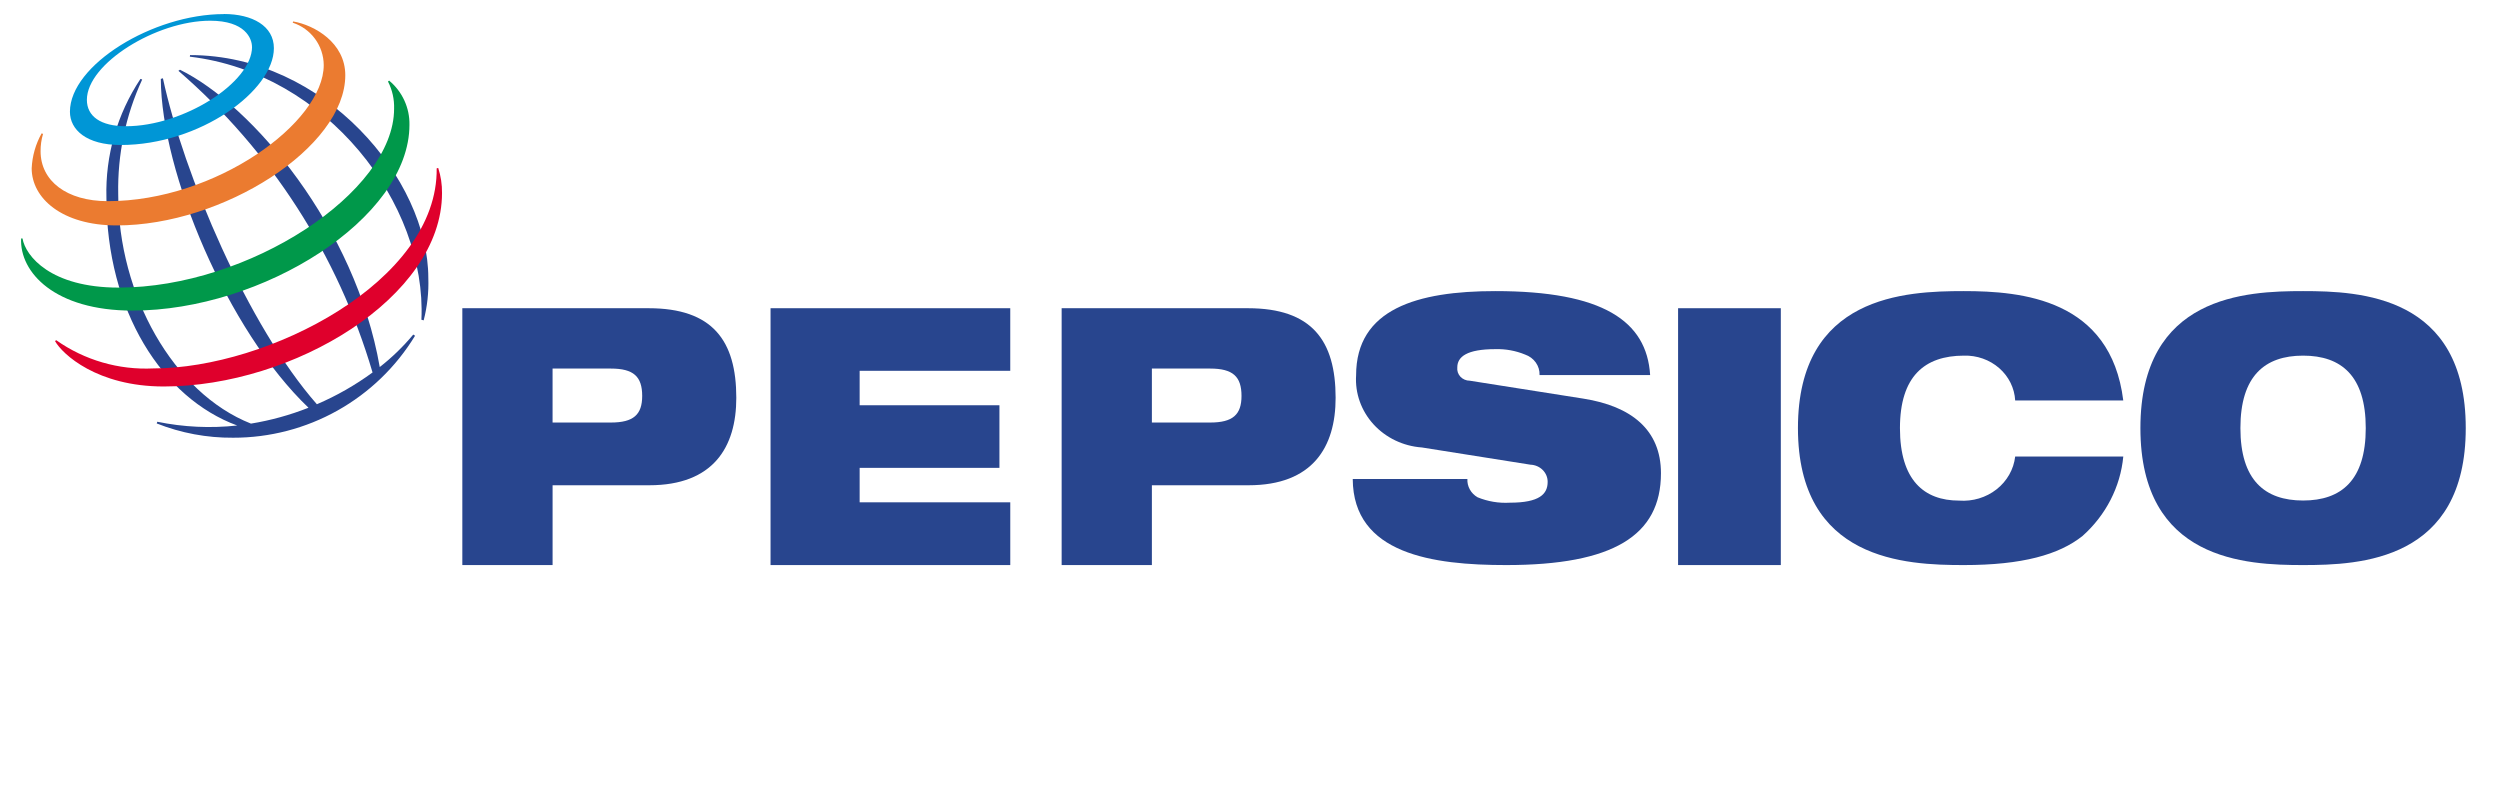 <svg width="146" height="46" viewBox="0 0 146 46" fill="none" xmlns="http://www.w3.org/2000/svg">
<path fill-rule="evenodd" clip-rule="evenodd" d="M32.27 21.524H35.672C36.999 21.524 37.504 21.987 37.504 23.122C37.504 24.214 36.999 24.676 35.672 24.676H32.27V21.524ZM27 33H32.271V28.339H37.916C41.654 28.339 43 26.115 43 23.234C43 19.892 41.617 18 37.879 18H27V33Z" fill="#28458E"/>
<path fill-rule="evenodd" clip-rule="evenodd" d="M45 18H58.999V21.655H50.203V23.667H58.367V27.323H50.203V29.335H59V33H45V18Z" fill="#28458E"/>
<path fill-rule="evenodd" clip-rule="evenodd" d="M67.27 21.524H70.672C71.999 21.524 72.504 21.987 72.504 23.122C72.504 24.214 71.999 24.676 70.672 24.676H67.27V21.524ZM62 33H67.27V28.339H72.915C76.654 28.339 78 26.115 78 23.234C78 19.892 76.616 18 72.877 18H62V33Z" fill="#28458E"/>
<path fill-rule="evenodd" clip-rule="evenodd" d="M83.035 26.132C81.946 26.053 80.932 25.568 80.213 24.78C79.495 23.992 79.13 22.965 79.196 21.922C79.196 18.046 82.761 17 87.329 17C93.59 17 96.171 18.738 96.368 21.902H89.91C89.92 21.642 89.843 21.387 89.691 21.172C89.539 20.957 89.319 20.794 89.064 20.706C88.517 20.481 87.925 20.373 87.33 20.39C85.675 20.39 85.106 20.829 85.106 21.458C85.095 21.556 85.106 21.655 85.137 21.748C85.169 21.842 85.221 21.928 85.289 22.001C85.358 22.074 85.442 22.132 85.536 22.172C85.63 22.212 85.731 22.233 85.834 22.233L92.47 23.28C95.267 23.721 97 25.102 97 27.636C97 31.282 94.204 33 87.96 33C83.688 33 79.022 32.367 79 27.973H85.696C85.684 28.185 85.733 28.397 85.838 28.585C85.942 28.773 86.097 28.93 86.287 29.04C86.882 29.286 87.53 29.395 88.177 29.357C89.909 29.357 90.383 28.853 90.383 28.142C90.385 27.883 90.281 27.633 90.094 27.446C89.907 27.259 89.651 27.148 89.38 27.138L83.038 26.132H83.035Z" fill="#28458E"/>
<path fill-rule="evenodd" clip-rule="evenodd" d="M98 18H104V33H98V18Z" fill="#28458E"/>
<path fill-rule="evenodd" clip-rule="evenodd" d="M124 26.66C123.833 28.433 122.984 30.086 121.616 31.304C120.247 32.393 118.102 33 114.688 33C111.293 33 105 32.748 105 25C105 17.253 111.293 17 114.688 17C118.062 17 123.264 17.46 123.999 23.388H117.687C117.648 22.666 117.312 21.987 116.752 21.497C116.191 21.008 115.451 20.746 114.689 20.769C112.403 20.774 110.957 21.968 110.957 25.006C110.957 28.044 112.366 29.235 114.411 29.235C115.203 29.294 115.988 29.058 116.599 28.578C117.211 28.097 117.601 27.409 117.687 26.66H124V26.66Z" fill="#28458E"/>
<path fill-rule="evenodd" clip-rule="evenodd" d="M130.84 25C130.84 21.963 132.258 20.769 134.501 20.769C136.743 20.769 138.16 21.963 138.16 25C138.16 28.038 136.742 29.23 134.501 29.23C132.259 29.23 130.84 28.037 130.84 25ZM125 25C125 32.748 131.17 33 134.501 33C137.831 33 144 32.748 144 25C144 17.253 137.83 17 134.501 17C131.172 17 125 17.251 125 25Z" fill="#28458E"/>
<path fill-rule="evenodd" clip-rule="evenodd" d="M24.61 18.677C24.934 11.892 19.075 4.257 11.086 3.31L11.1 3.217C18.976 3.217 25.014 10.495 25.014 16.235C25.043 17.069 24.952 17.901 24.743 18.708L24.611 18.673L24.61 18.677ZM24.133 19.54C23.55 20.239 22.895 20.875 22.177 21.436C20.757 13.282 14.754 6.152 10.51 4.072L10.419 4.135C15.813 8.801 19.748 14.917 21.757 21.753C20.747 22.492 19.657 23.115 18.506 23.608C14.478 19.024 10.723 10.181 9.514 4.571L9.391 4.608C9.418 10.055 13.29 19.3 18.016 23.812C16.933 24.24 15.806 24.551 14.656 24.739C10.127 22.948 6.904 17.212 6.904 11.338C6.858 9.03 7.336 6.741 8.304 4.644L8.204 4.606C6.842 6.655 6.148 9.075 6.215 11.533C6.215 18.174 9.497 23.251 13.852 24.849C12.295 25.02 10.72 24.946 9.185 24.63L9.153 24.73C10.572 25.291 12.085 25.574 13.611 25.563C15.746 25.567 17.846 25.02 19.708 23.977C21.569 22.934 23.13 21.43 24.239 19.608L24.133 19.537V19.54Z" fill="#28458E"/>
<path fill-rule="evenodd" clip-rule="evenodd" d="M13.069 0.823C8.934 0.823 4.084 3.802 4.084 6.525C4.084 7.579 5.05 8.468 7.047 8.468C11.685 8.468 15.995 5.288 15.995 2.814C15.995 1.517 14.742 0.818 13.069 0.818V0.823ZM14.719 2.738C14.719 4.823 10.708 7.372 7.355 7.372C5.874 7.372 5.074 6.79 5.074 5.83C5.074 3.715 9.13 1.21 12.272 1.21C14.322 1.21 14.716 2.251 14.716 2.738H14.719Z" fill="#0096D6"/>
<path fill-rule="evenodd" clip-rule="evenodd" d="M2.431 7.788C2.081 8.415 1.882 9.114 1.85 9.831C1.85 11.56 3.6 13.165 6.818 13.165C13.011 13.165 20.165 8.616 20.165 4.391C20.165 2.495 18.365 1.465 17.119 1.252L17.096 1.326C17.619 1.497 18.075 1.827 18.4 2.271C18.724 2.714 18.902 3.248 18.906 3.798C18.906 7.163 12.59 11.748 6.297 11.748C3.888 11.748 2.37 10.562 2.37 8.832C2.367 8.489 2.416 8.148 2.514 7.82L2.43 7.788H2.431Z" fill="#EB7B30"/>
<path fill-rule="evenodd" clip-rule="evenodd" d="M22.723 4.706C23.102 5.02 23.406 5.415 23.612 5.862C23.818 6.308 23.921 6.796 23.912 7.288C23.912 12.759 15.325 18.139 7.732 18.139C3.204 18.139 1.141 15.908 1.233 13.926H1.314C1.491 14.955 2.962 16.796 6.925 16.796C14.523 16.796 23.015 11.229 23.015 6.352C23.033 5.8 22.91 5.253 22.659 4.762L22.725 4.705L22.723 4.706Z" fill="#00984A"/>
<path fill-rule="evenodd" clip-rule="evenodd" d="M25.593 9.814C25.745 10.286 25.82 10.779 25.814 11.274C25.814 17.362 17.123 22.571 9.564 22.571C5.674 22.571 3.642 20.685 3.213 19.918L3.282 19.867C4.935 21.034 6.931 21.614 8.953 21.516C15.63 21.516 25.59 16.447 25.502 9.831L25.594 9.809L25.593 9.814Z" fill="#DF002C"/>
</svg>
